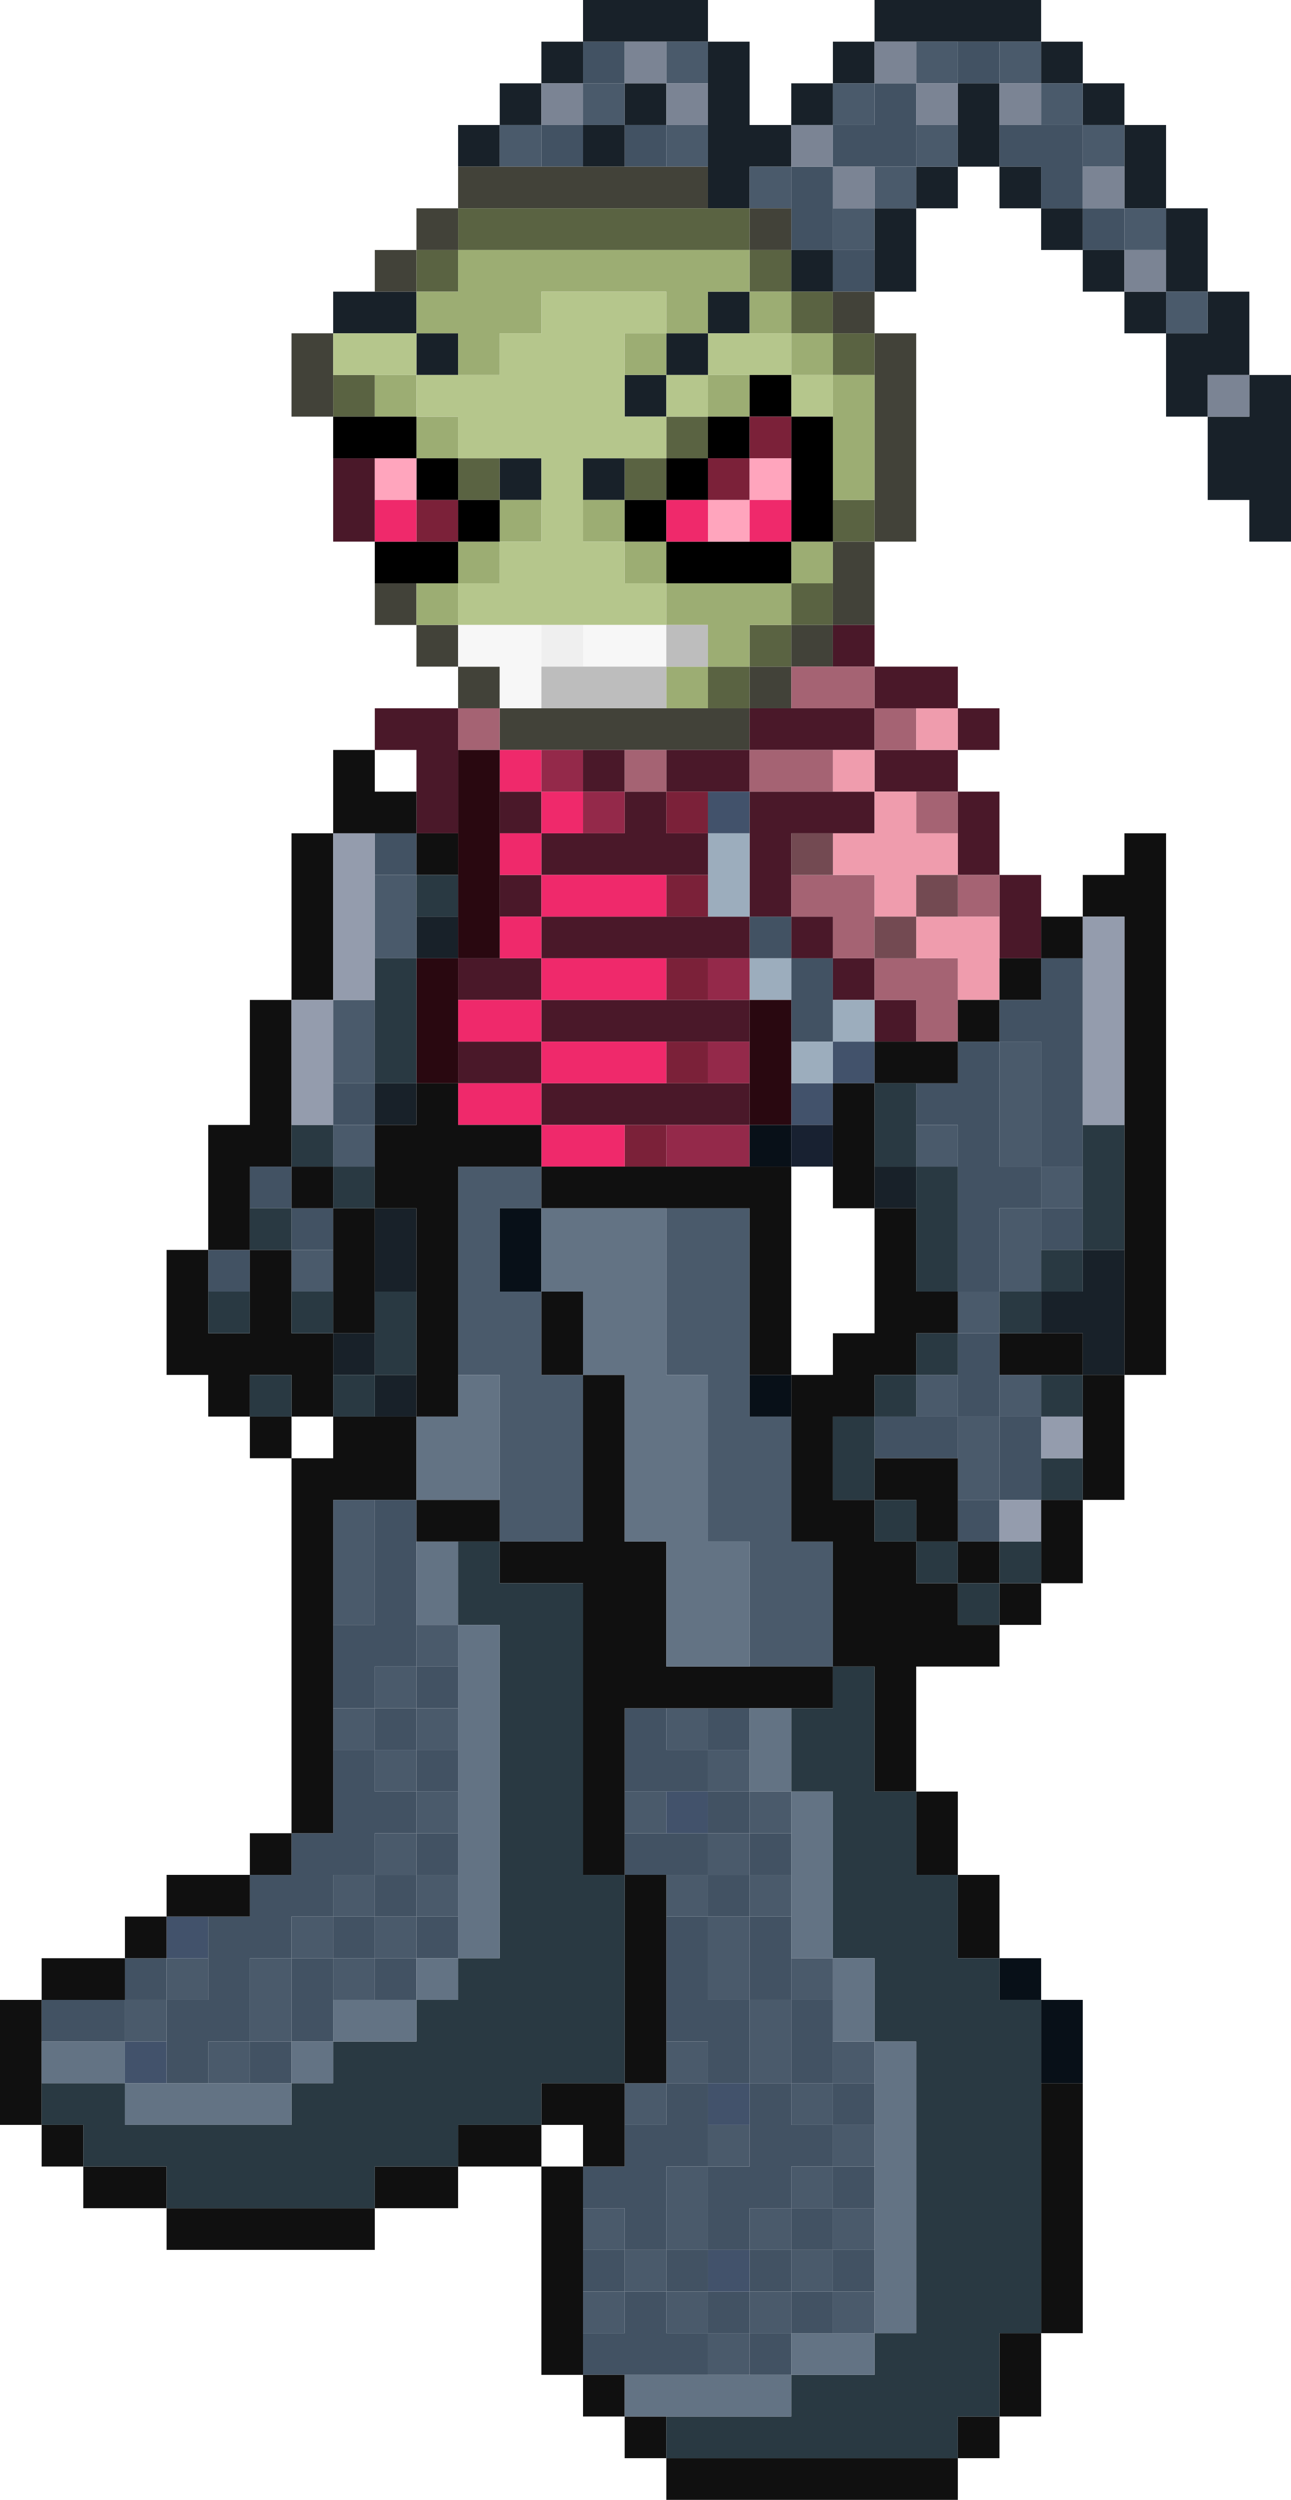 <?xml version="1.0" encoding="UTF-8" standalone="no"?>
<svg xmlns:xlink="http://www.w3.org/1999/xlink" height="60.0px" width="31.0px" xmlns="http://www.w3.org/2000/svg">
  <g transform="matrix(1.0, 0.0, 0.0, 1.0, 10.0, 79.0)">
    <path d="M4.0 -78.0 L5.0 -78.0 5.0 -77.0 4.0 -77.0 4.0 -78.0 M3.0 -75.0 L3.0 -76.0 4.0 -76.0 4.0 -75.0 3.0 -75.0 M5.0 -75.0 L5.0 -76.0 6.0 -76.0 6.0 -75.0 5.0 -75.0 M9.0 -75.0 L10.0 -75.0 10.0 -76.0 11.0 -76.0 11.0 -77.0 12.0 -77.0 12.0 -76.0 12.0 -75.0 11.0 -75.0 10.0 -75.0 10.0 -74.0 10.0 -73.0 9.0 -73.0 9.0 -74.0 9.0 -75.0 M13.0 -78.0 L14.0 -78.0 14.0 -77.0 13.0 -77.0 13.0 -78.0 M17.0 -73.0 L16.0 -73.0 16.0 -74.0 15.0 -74.0 15.0 -75.0 14.0 -75.0 14.0 -76.0 15.0 -76.0 16.0 -76.0 16.0 -75.0 16.0 -74.0 17.0 -74.0 17.0 -73.0 M11.0 -73.0 L11.0 -72.0 10.0 -72.0 10.0 -73.0 11.0 -73.0 M8.0 -57.0 L9.0 -57.0 9.0 -56.0 10.0 -56.0 10.0 -55.0 10.0 -54.0 9.0 -54.0 9.0 -55.0 9.0 -56.0 8.0 -56.0 8.0 -57.0 M0.0 -58.0 L-1.0 -58.0 -1.0 -59.0 0.0 -59.0 0.0 -58.0 M-1.0 -53.0 L-1.0 -52.0 -2.0 -52.0 -2.0 -53.0 -1.0 -53.0 M12.0 -53.0 L13.0 -53.0 13.0 -54.0 14.0 -54.0 14.0 -55.0 15.0 -55.0 15.0 -56.0 16.0 -56.0 16.0 -52.0 16.0 -51.0 15.0 -51.0 15.0 -54.0 14.0 -54.0 14.0 -51.0 15.0 -51.0 15.0 -50.0 16.0 -50.0 16.0 -49.0 15.0 -49.0 15.0 -50.0 14.0 -50.0 14.0 -48.0 13.0 -48.0 13.0 -51.0 13.0 -52.0 12.0 -52.0 12.0 -53.0 M13.0 -47.0 L14.0 -47.0 14.0 -46.0 14.0 -45.0 15.0 -45.0 15.0 -44.0 15.0 -43.0 14.0 -43.0 14.0 -42.0 13.0 -42.0 13.0 -43.0 14.0 -43.0 14.0 -45.0 13.0 -45.0 13.0 -44.0 11.0 -44.0 11.0 -45.0 12.0 -45.0 13.0 -45.0 13.0 -46.0 13.0 -47.0 M5.0 -34.0 L5.0 -35.0 6.0 -35.0 7.0 -35.0 7.0 -34.0 6.0 -34.0 5.0 -34.0 M5.0 -36.0 L5.0 -38.0 6.0 -38.0 6.0 -37.0 7.0 -37.0 7.0 -38.0 8.0 -38.0 8.0 -37.0 7.0 -37.0 7.0 -36.0 8.0 -36.0 8.0 -35.0 9.0 -35.0 9.0 -34.0 8.0 -34.0 8.0 -33.0 9.0 -33.0 9.0 -32.0 9.0 -31.0 10.0 -31.0 10.0 -30.0 10.0 -29.0 9.0 -29.0 9.0 -28.0 10.0 -28.0 10.0 -29.0 11.0 -29.0 11.0 -28.0 10.0 -28.0 10.0 -27.0 9.0 -27.0 9.0 -26.0 8.0 -26.0 8.0 -25.0 7.0 -25.0 7.0 -27.0 8.0 -27.0 8.0 -28.0 8.0 -29.0 7.0 -29.0 7.0 -30.0 6.0 -30.0 6.0 -33.0 7.0 -33.0 7.0 -31.0 8.0 -31.0 8.0 -29.0 9.0 -29.0 9.0 -31.0 8.0 -31.0 8.0 -33.0 7.0 -33.0 7.0 -34.0 8.0 -34.0 8.0 -35.0 7.0 -35.0 7.0 -36.0 6.0 -36.0 5.0 -36.0 M0.0 -43.0 L0.0 -42.0 0.0 -40.0 0.0 -39.0 -1.0 -39.0 -1.0 -38.0 -2.0 -38.0 -2.0 -40.0 -1.0 -40.0 -1.0 -43.0 0.0 -43.0 M1.0 -39.0 L1.0 -38.0 0.0 -38.0 0.0 -39.0 1.0 -39.0 M1.0 -37.0 L1.0 -36.0 0.0 -36.0 0.0 -37.0 1.0 -37.0 M1.0 -35.0 L1.0 -34.0 0.0 -34.0 0.0 -33.0 1.0 -33.0 1.0 -32.0 0.0 -32.0 0.0 -31.0 -1.0 -31.0 -1.0 -32.0 0.0 -32.0 0.0 -33.0 -1.0 -33.0 -1.0 -32.0 -2.0 -32.0 -2.0 -31.0 -2.0 -30.0 -3.0 -30.0 -3.0 -29.0 -4.0 -29.0 -4.0 -30.0 -3.0 -30.0 -3.0 -32.0 -4.0 -32.0 -4.0 -30.0 -5.0 -30.0 -5.0 -29.0 -6.0 -29.0 -6.0 -30.0 -6.0 -31.0 -5.0 -31.0 -5.0 -32.0 -5.0 -33.0 -4.0 -33.0 -4.0 -34.0 -3.0 -34.0 -3.0 -35.0 -2.0 -35.0 -2.0 -37.0 -1.0 -37.0 -1.0 -36.0 0.0 -36.0 0.0 -35.0 1.0 -35.0 M-7.0 -30.0 L-9.0 -30.0 -9.0 -31.0 -7.0 -31.0 -7.0 -32.0 -6.0 -32.0 -6.0 -31.0 -7.0 -31.0 -7.0 -30.0 M11.0 -27.0 L11.0 -26.0 10.0 -26.0 10.0 -25.0 9.0 -25.0 9.0 -24.0 10.0 -24.0 10.0 -25.0 11.0 -25.0 11.0 -24.0 10.0 -24.0 10.0 -23.0 9.0 -23.0 9.0 -22.0 8.0 -22.0 8.0 -23.0 9.0 -23.0 9.0 -24.0 8.0 -24.0 8.0 -25.0 9.0 -25.0 9.0 -26.0 10.0 -26.0 10.0 -27.0 11.0 -27.0 M7.0 -22.0 L5.0 -22.0 4.0 -22.0 4.0 -23.0 5.0 -23.0 5.0 -24.0 6.0 -24.0 6.0 -25.0 5.0 -25.0 5.0 -26.0 4.0 -26.0 4.0 -27.0 5.0 -27.0 5.0 -28.0 6.0 -28.0 6.0 -29.0 7.0 -29.0 7.0 -28.0 7.0 -27.0 6.0 -27.0 6.0 -25.0 7.0 -25.0 7.0 -24.0 6.0 -24.0 6.0 -23.0 7.0 -23.0 7.0 -24.0 8.0 -24.0 8.0 -23.0 7.0 -23.0 7.0 -22.0 M0.0 -35.0 L-1.0 -35.0 -1.0 -34.0 0.0 -34.0 0.0 -35.0 M4.0 -25.0 L5.0 -25.0 5.0 -24.0 4.0 -24.0 4.0 -25.0 M0.0 -38.0 L0.0 -37.0 -1.0 -37.0 -1.0 -38.0 0.0 -38.0 M-4.0 -50.0 L-4.0 -51.0 -3.0 -51.0 -3.0 -50.0 -4.0 -50.0 M-3.0 -50.0 L-2.0 -50.0 -2.0 -49.0 -3.0 -49.0 -3.0 -50.0 M-4.0 -48.0 L-5.0 -48.0 -5.0 -49.0 -4.0 -49.0 -4.0 -48.0 M-3.0 -32.0 L-2.0 -32.0 -2.0 -33.0 -3.0 -33.0 -3.0 -32.0 M-1.0 -34.0 L-2.0 -34.0 -2.0 -33.0 -1.0 -33.0 -1.0 -34.0" fill="#425263" fill-rule="evenodd" stroke="none"/>
    <path d="M4.0 -78.0 L4.0 -79.0 7.0 -79.0 7.0 -78.0 6.0 -78.0 5.0 -78.0 4.0 -78.0 4.0 -77.0 3.0 -77.0 3.0 -76.0 2.0 -76.0 2.0 -75.0 1.0 -75.0 1.0 -76.0 2.0 -76.0 2.0 -77.0 3.0 -77.0 3.0 -78.0 4.0 -78.0 M7.0 -78.0 L8.0 -78.0 8.0 -76.0 9.0 -76.0 9.0 -77.0 10.0 -77.0 10.0 -78.0 11.0 -78.0 11.0 -79.0 15.0 -79.0 15.0 -78.0 16.0 -78.0 16.0 -77.0 17.0 -77.0 17.0 -76.0 18.0 -76.0 18.0 -74.0 19.0 -74.0 19.0 -72.0 20.0 -72.0 20.0 -70.0 21.0 -70.0 21.0 -66.0 20.0 -66.0 20.0 -67.0 19.0 -67.0 19.0 -69.0 18.0 -69.0 18.0 -71.0 17.0 -71.0 17.0 -72.0 16.0 -72.0 16.0 -73.0 15.0 -73.0 15.0 -74.0 14.0 -74.0 14.0 -75.0 13.0 -75.0 13.0 -74.0 12.0 -74.0 12.0 -72.0 11.0 -72.0 11.0 -73.0 11.0 -74.0 12.0 -74.0 12.0 -75.0 13.0 -75.0 13.0 -76.0 13.0 -77.0 14.0 -77.0 14.0 -76.0 14.0 -75.0 15.0 -75.0 15.0 -74.0 16.0 -74.0 16.0 -73.0 17.0 -73.0 17.0 -72.0 18.0 -72.0 18.0 -73.0 18.0 -74.0 17.0 -74.0 17.0 -75.0 17.0 -76.0 16.0 -76.0 16.0 -77.0 15.0 -77.0 15.0 -78.0 14.0 -78.0 13.0 -78.0 12.0 -78.0 11.0 -78.0 11.0 -77.0 10.0 -77.0 10.0 -76.0 9.0 -76.0 9.0 -75.0 8.0 -75.0 8.0 -74.0 7.0 -74.0 7.0 -75.0 7.0 -76.0 7.0 -77.0 7.0 -78.0 M-2.0 -71.0 L-2.0 -72.0 -1.0 -72.0 0.0 -72.0 0.0 -71.0 1.0 -71.0 1.0 -70.0 0.0 -70.0 0.0 -71.0 -2.0 -71.0 M4.0 -76.0 L5.0 -76.0 5.0 -77.0 6.0 -77.0 6.0 -76.0 5.0 -76.0 5.0 -75.0 4.0 -75.0 4.0 -76.0 M18.0 -72.0 L18.0 -71.0 19.0 -71.0 19.0 -72.0 18.0 -72.0 M9.0 -73.0 L10.0 -73.0 10.0 -72.0 9.0 -72.0 9.0 -73.0 M20.0 -70.0 L19.0 -70.0 19.0 -69.0 20.0 -69.0 20.0 -70.0 M6.0 -70.0 L6.0 -71.0 7.0 -71.0 7.0 -70.0 6.0 -70.0 6.0 -69.0 5.0 -69.0 5.0 -70.0 6.0 -70.0 M7.0 -71.0 L7.0 -72.0 8.0 -72.0 8.0 -71.0 7.0 -71.0 M2.0 -68.0 L3.0 -68.0 3.0 -67.0 2.0 -67.0 2.0 -68.0 M4.0 -67.0 L4.0 -68.0 5.0 -68.0 5.0 -67.0 4.0 -67.0 M0.0 -56.0 L0.0 -57.0 1.0 -57.0 1.0 -56.0 0.0 -56.0 M0.0 -53.0 L0.0 -52.0 -1.0 -52.0 -1.0 -53.0 0.0 -53.0 M-1.0 -50.0 L0.0 -50.0 0.0 -48.0 -1.0 -48.0 -1.0 -50.0 M0.0 -46.0 L0.0 -45.0 -1.0 -45.0 -1.0 -46.0 0.0 -46.0 M11.0 -50.0 L11.0 -51.0 12.0 -51.0 12.0 -50.0 11.0 -50.0 M17.0 -49.0 L17.0 -46.0 16.0 -46.0 16.0 -47.0 15.0 -47.0 15.0 -48.0 16.0 -48.0 16.0 -49.0 17.0 -49.0 M-2.0 -47.0 L-1.0 -47.0 -1.0 -46.0 -2.0 -46.0 -2.0 -47.0" fill="#182129" fill-rule="evenodd" stroke="none"/>
    <path d="M6.0 -78.0 L7.0 -78.0 7.0 -77.0 6.0 -77.0 6.0 -78.0 M4.0 -77.0 L5.0 -77.0 5.0 -76.0 4.0 -76.0 4.0 -77.0 M2.0 -75.0 L2.0 -76.0 3.0 -76.0 3.0 -75.0 2.0 -75.0 M6.0 -75.0 L6.0 -76.0 7.0 -76.0 7.0 -75.0 6.0 -75.0 M10.0 -76.0 L10.0 -77.0 11.0 -77.0 11.0 -76.0 10.0 -76.0 M12.0 -78.0 L13.0 -78.0 13.0 -77.0 12.0 -77.0 12.0 -78.0 M14.0 -78.0 L15.0 -78.0 15.0 -77.0 16.0 -77.0 16.0 -76.0 17.0 -76.0 17.0 -75.0 16.0 -75.0 16.0 -76.0 15.0 -76.0 15.0 -77.0 14.0 -77.0 14.0 -78.0 M17.0 -74.0 L18.0 -74.0 18.0 -73.0 17.0 -73.0 17.0 -74.0 M18.0 -72.0 L19.0 -72.0 19.0 -71.0 18.0 -71.0 18.0 -72.0 M13.0 -76.0 L13.0 -75.0 12.0 -75.0 12.0 -74.0 11.0 -74.0 11.0 -73.0 10.0 -73.0 10.0 -74.0 11.0 -74.0 11.0 -75.0 12.0 -75.0 12.0 -76.0 13.0 -76.0 M8.0 -74.0 L8.0 -75.0 9.0 -75.0 9.0 -74.0 8.0 -74.0 M0.0 -57.0 L0.0 -56.0 -1.0 -56.0 -1.0 -58.0 0.0 -58.0 0.0 -57.0 M3.0 -51.0 L3.0 -50.0 2.0 -50.0 2.0 -48.0 3.0 -48.0 3.0 -46.0 4.0 -46.0 4.0 -42.0 2.0 -42.0 2.0 -43.0 2.0 -46.0 1.0 -46.0 1.0 -51.0 3.0 -51.0 M6.0 -50.0 L8.0 -50.0 8.0 -46.0 8.0 -45.0 9.0 -45.0 9.0 -42.0 10.0 -42.0 10.0 -39.0 8.0 -39.0 8.0 -42.0 7.0 -42.0 7.0 -46.0 6.0 -46.0 6.0 -50.0 M-1.0 -52.0 L-1.0 -51.0 -2.0 -51.0 -2.0 -52.0 -1.0 -52.0 M13.0 -47.0 L13.0 -48.0 14.0 -48.0 14.0 -47.0 13.0 -47.0 M14.0 -54.0 L15.0 -54.0 15.0 -51.0 16.0 -51.0 16.0 -50.0 15.0 -50.0 15.0 -51.0 14.0 -51.0 14.0 -54.0 M12.0 -51.0 L12.0 -52.0 13.0 -52.0 13.0 -51.0 12.0 -51.0 M14.0 -48.0 L14.0 -50.0 15.0 -50.0 15.0 -49.0 15.0 -48.0 14.0 -48.0 M15.0 -46.0 L15.0 -45.0 14.0 -45.0 14.0 -46.0 15.0 -46.0 M12.0 -45.0 L12.0 -46.0 13.0 -46.0 13.0 -45.0 12.0 -45.0 M13.0 -44.0 L13.0 -45.0 14.0 -45.0 14.0 -43.0 13.0 -43.0 13.0 -44.0 M5.0 -35.0 L5.0 -36.0 6.0 -36.0 6.0 -35.0 5.0 -35.0 M6.0 -38.0 L7.0 -38.0 7.0 -37.0 6.0 -37.0 6.0 -38.0 M6.0 -34.0 L7.0 -34.0 7.0 -35.0 8.0 -35.0 8.0 -34.0 7.0 -34.0 7.0 -33.0 8.0 -33.0 8.0 -31.0 9.0 -31.0 9.0 -29.0 8.0 -29.0 8.0 -31.0 7.0 -31.0 7.0 -33.0 6.0 -33.0 6.0 -34.0 M0.0 -40.0 L1.0 -40.0 1.0 -39.0 0.0 -39.0 0.0 -38.0 1.0 -38.0 1.0 -37.0 0.0 -37.0 0.0 -36.0 1.0 -36.0 1.0 -35.0 0.0 -35.0 0.0 -36.0 -1.0 -36.0 -1.0 -37.0 -2.0 -37.0 -2.0 -38.0 -1.0 -38.0 -1.0 -39.0 0.0 -39.0 0.0 -40.0 M1.0 -34.0 L1.0 -33.0 0.0 -33.0 0.0 -34.0 1.0 -34.0 M-1.0 -31.0 L-2.0 -31.0 -2.0 -32.0 -1.0 -32.0 -1.0 -31.0 M-4.0 -29.0 L-5.0 -29.0 -5.0 -30.0 -4.0 -30.0 -4.0 -32.0 -3.0 -32.0 -3.0 -33.0 -2.0 -33.0 -2.0 -32.0 -3.0 -32.0 -3.0 -30.0 -4.0 -30.0 -4.0 -29.0 M9.0 -35.0 L8.0 -35.0 8.0 -36.0 9.0 -36.0 9.0 -35.0 M8.0 -37.0 L8.0 -36.0 7.0 -36.0 7.0 -37.0 8.0 -37.0 M6.0 -30.0 L7.0 -30.0 7.0 -29.0 6.0 -29.0 6.0 -28.0 5.0 -28.0 5.0 -29.0 6.0 -29.0 6.0 -30.0 M9.0 -34.0 L9.0 -33.0 8.0 -33.0 8.0 -34.0 9.0 -34.0 M9.0 -32.0 L10.0 -32.0 10.0 -31.0 9.0 -31.0 9.0 -32.0 M10.0 -30.0 L11.0 -30.0 11.0 -29.0 10.0 -29.0 10.0 -28.0 9.0 -28.0 9.0 -29.0 10.0 -29.0 10.0 -30.0 M11.0 -28.0 L11.0 -27.0 10.0 -27.0 10.0 -26.0 9.0 -26.0 9.0 -25.0 10.0 -25.0 10.0 -26.0 11.0 -26.0 11.0 -25.0 10.0 -25.0 10.0 -24.0 9.0 -24.0 9.0 -25.0 8.0 -25.0 8.0 -26.0 9.0 -26.0 9.0 -27.0 10.0 -27.0 10.0 -28.0 11.0 -28.0 M11.0 -24.0 L11.0 -23.0 10.0 -23.0 10.0 -24.0 11.0 -24.0 M8.0 -22.0 L7.0 -22.0 7.0 -23.0 8.0 -23.0 8.0 -24.0 9.0 -24.0 9.0 -23.0 8.0 -23.0 8.0 -22.0 M0.0 -33.0 L0.0 -32.0 -1.0 -32.0 -1.0 -33.0 0.0 -33.0 M0.0 -35.0 L0.0 -34.0 -1.0 -34.0 -1.0 -35.0 0.0 -35.0 M7.0 -28.0 L8.0 -28.0 8.0 -27.0 7.0 -27.0 7.0 -25.0 6.0 -25.0 6.0 -27.0 7.0 -27.0 7.0 -28.0 M4.0 -25.0 L4.0 -26.0 5.0 -26.0 5.0 -25.0 6.0 -25.0 6.0 -24.0 5.0 -24.0 5.0 -23.0 4.0 -23.0 4.0 -24.0 5.0 -24.0 5.0 -25.0 4.0 -25.0 M0.0 -38.0 L-1.0 -38.0 -1.0 -37.0 0.0 -37.0 0.0 -38.0 M7.0 -23.0 L6.0 -23.0 6.0 -24.0 7.0 -24.0 7.0 -23.0 M-1.0 -53.0 L-2.0 -53.0 -2.0 -55.0 -1.0 -55.0 -1.0 -53.0 M-2.0 -49.0 L-2.0 -48.0 -3.0 -48.0 -3.0 -49.0 -2.0 -49.0 M-1.0 -43.0 L-1.0 -40.0 -2.0 -40.0 -2.0 -43.0 -1.0 -43.0 M-6.0 -32.0 L-5.0 -32.0 -5.0 -31.0 -6.0 -31.0 -6.0 -30.0 -7.0 -30.0 -7.0 -31.0 -6.0 -31.0 -6.0 -32.0 M-1.0 -34.0 L-1.0 -33.0 -2.0 -33.0 -2.0 -34.0 -1.0 -34.0" fill="#4a5a6b" fill-rule="evenodd" stroke="none"/>
    <path d="M11.0 -72.0 L11.0 -71.0 12.0 -71.0 12.0 -66.0 11.0 -66.0 11.0 -64.0 10.0 -64.0 10.0 -65.0 10.0 -66.0 11.0 -66.0 11.0 -67.0 11.0 -70.0 11.0 -71.0 10.0 -71.0 10.0 -72.0 11.0 -72.0 M1.0 -62.0 L1.0 -63.0 0.0 -63.0 0.0 -64.0 -1.0 -64.0 -1.0 -65.0 0.0 -65.0 0.0 -64.0 1.0 -64.0 1.0 -63.0 2.0 -63.0 2.0 -62.0 3.0 -62.0 6.0 -62.0 7.0 -62.0 8.0 -62.0 8.0 -61.0 6.0 -61.0 5.0 -61.0 4.0 -61.0 3.0 -61.0 2.0 -61.0 2.0 -62.0 1.0 -62.0 M-2.0 -69.0 L-3.0 -69.0 -3.0 -71.0 -2.0 -71.0 -2.0 -70.0 -2.0 -69.0 M-1.0 -72.0 L-1.0 -73.0 0.0 -73.0 0.0 -74.0 1.0 -74.0 1.0 -75.0 2.0 -75.0 3.0 -75.0 4.0 -75.0 5.0 -75.0 6.0 -75.0 7.0 -75.0 7.0 -74.0 1.0 -74.0 1.0 -73.0 0.0 -73.0 0.0 -72.0 -1.0 -72.0 M9.0 -74.0 L9.0 -73.0 8.0 -73.0 8.0 -74.0 9.0 -74.0 M9.0 -64.0 L10.0 -64.0 10.0 -63.0 9.0 -63.0 9.0 -62.0 8.0 -62.0 8.0 -63.0 9.0 -63.0 9.0 -64.0" fill="#424239" fill-rule="evenodd" stroke="none"/>
    <path d="M5.0 -78.0 L6.0 -78.0 6.0 -77.0 5.0 -77.0 5.0 -78.0 M3.0 -76.0 L3.0 -77.0 4.0 -77.0 4.0 -76.0 3.0 -76.0 M6.0 -76.0 L6.0 -77.0 7.0 -77.0 7.0 -76.0 6.0 -76.0 M9.0 -75.0 L9.0 -76.0 10.0 -76.0 10.0 -75.0 9.0 -75.0 M11.0 -77.0 L11.0 -78.0 12.0 -78.0 12.0 -77.0 13.0 -77.0 13.0 -76.0 12.0 -76.0 12.0 -77.0 11.0 -77.0 M17.0 -75.0 L17.0 -74.0 16.0 -74.0 16.0 -75.0 17.0 -75.0 M18.0 -73.0 L18.0 -72.0 17.0 -72.0 17.0 -73.0 18.0 -73.0 M14.0 -76.0 L14.0 -77.0 15.0 -77.0 15.0 -76.0 14.0 -76.0 M10.0 -74.0 L10.0 -75.0 11.0 -75.0 11.0 -74.0 10.0 -74.0 M20.0 -70.0 L20.0 -69.0 19.0 -69.0 19.0 -70.0 20.0 -70.0" fill="#7b8494" fill-rule="evenodd" stroke="none"/>
    <path d="M10.0 -72.0 L10.0 -71.0 11.0 -71.0 11.0 -70.0 10.0 -70.0 10.0 -71.0 9.0 -71.0 9.0 -72.0 8.0 -72.0 8.0 -73.0 1.0 -73.0 1.0 -74.0 7.0 -74.0 8.0 -74.0 8.0 -73.0 9.0 -73.0 9.0 -72.0 10.0 -72.0 M11.0 -67.0 L11.0 -66.0 10.0 -66.0 10.0 -67.0 11.0 -67.0 M10.0 -65.0 L10.0 -64.0 9.0 -64.0 9.0 -65.0 10.0 -65.0 M1.0 -68.0 L2.0 -68.0 2.0 -67.0 1.0 -67.0 1.0 -68.0 M5.0 -68.0 L6.0 -68.0 6.0 -69.0 7.0 -69.0 7.0 -68.0 6.0 -68.0 6.0 -67.0 5.0 -67.0 5.0 -68.0 M0.0 -72.0 L0.0 -73.0 1.0 -73.0 1.0 -72.0 0.0 -72.0 M-1.0 -70.0 L-1.0 -69.0 -2.0 -69.0 -2.0 -70.0 -1.0 -70.0 M8.0 -62.0 L7.0 -62.0 7.0 -63.0 8.0 -63.0 8.0 -64.0 9.0 -64.0 9.0 -63.0 8.0 -63.0 8.0 -62.0" fill="#5a6342" fill-rule="evenodd" stroke="none"/>
    <path d="M11.0 -64.0 L11.0 -63.0 13.0 -63.0 13.0 -62.0 14.0 -62.0 14.0 -61.0 13.0 -61.0 13.0 -60.0 14.0 -60.0 14.0 -58.0 15.0 -58.0 15.0 -57.0 15.0 -56.0 14.0 -56.0 14.0 -57.0 14.0 -58.0 13.0 -58.0 13.0 -59.0 13.0 -60.0 12.0 -60.0 11.0 -60.0 11.0 -61.0 12.0 -61.0 13.0 -61.0 13.0 -62.0 12.0 -62.0 11.0 -62.0 11.0 -63.0 10.0 -63.0 10.0 -64.0 11.0 -64.0 M-1.0 -61.0 L-1.0 -62.0 1.0 -62.0 1.0 -61.0 1.0 -59.0 0.0 -59.0 0.0 -60.0 0.0 -61.0 -1.0 -61.0 M-1.0 -66.0 L-2.0 -66.0 -2.0 -68.0 -1.0 -68.0 -1.0 -67.0 -1.0 -66.0 M4.0 -61.0 L5.0 -61.0 5.0 -60.0 4.0 -60.0 4.0 -61.0 M6.0 -61.0 L8.0 -61.0 8.0 -62.0 9.0 -62.0 11.0 -62.0 11.0 -61.0 10.0 -61.0 8.0 -61.0 8.0 -60.0 10.0 -60.0 11.0 -60.0 11.0 -59.0 10.0 -59.0 9.0 -59.0 9.0 -58.0 9.0 -57.0 8.0 -57.0 8.0 -59.0 8.0 -60.0 7.0 -60.0 6.0 -60.0 6.0 -59.0 7.0 -59.0 7.0 -58.0 6.0 -58.0 3.0 -58.0 3.0 -59.0 2.0 -59.0 2.0 -60.0 3.0 -60.0 3.0 -59.0 4.0 -59.0 5.0 -59.0 5.0 -60.0 6.0 -60.0 6.0 -61.0 M7.0 -56.0 L6.0 -56.0 3.0 -56.0 3.0 -57.0 6.0 -57.0 7.0 -57.0 8.0 -57.0 8.0 -56.0 7.0 -56.0 M6.0 -55.0 L7.0 -55.0 8.0 -55.0 8.0 -54.0 7.0 -54.0 6.0 -54.0 3.0 -54.0 3.0 -53.0 6.0 -53.0 7.0 -53.0 8.0 -53.0 8.0 -52.0 6.0 -52.0 5.0 -52.0 3.0 -52.0 3.0 -53.0 1.0 -53.0 1.0 -54.0 3.0 -54.0 3.0 -55.0 1.0 -55.0 1.0 -56.0 2.0 -56.0 3.0 -56.0 3.0 -55.0 6.0 -55.0 M9.0 -56.0 L9.0 -57.0 10.0 -57.0 10.0 -56.0 11.0 -56.0 11.0 -55.0 10.0 -55.0 10.0 -56.0 9.0 -56.0 M2.0 -57.0 L2.0 -58.0 3.0 -58.0 3.0 -57.0 2.0 -57.0 M11.0 -54.0 L11.0 -55.0 12.0 -55.0 12.0 -54.0 11.0 -54.0" fill="#4a1829" fill-rule="evenodd" stroke="none"/>
    <path d="M11.0 -63.0 L11.0 -62.0 12.0 -62.0 12.0 -61.0 11.0 -61.0 11.0 -62.0 9.0 -62.0 9.0 -63.0 10.0 -63.0 11.0 -63.0 M12.0 -60.0 L13.0 -60.0 13.0 -59.0 12.0 -59.0 12.0 -60.0 M13.0 -58.0 L14.0 -58.0 14.0 -57.0 13.0 -57.0 13.0 -58.0 M1.0 -62.0 L2.0 -62.0 2.0 -61.0 1.0 -61.0 1.0 -62.0 M5.0 -61.0 L6.0 -61.0 6.0 -60.0 5.0 -60.0 5.0 -61.0 M10.0 -60.0 L8.0 -60.0 8.0 -61.0 10.0 -61.0 10.0 -60.0 M9.0 -57.0 L9.0 -58.0 10.0 -58.0 11.0 -58.0 11.0 -57.0 11.0 -56.0 10.0 -56.0 10.0 -57.0 9.0 -57.0 M11.0 -55.0 L11.0 -56.0 12.0 -56.0 13.0 -56.0 13.0 -55.0 13.0 -54.0 12.0 -54.0 12.0 -55.0 11.0 -55.0" fill="#a56373" fill-rule="evenodd" stroke="none"/>
    <path d="M12.0 -62.0 L13.0 -62.0 13.0 -61.0 12.0 -61.0 12.0 -62.0 M11.0 -61.0 L11.0 -60.0 12.0 -60.0 12.0 -59.0 13.0 -59.0 13.0 -58.0 12.0 -58.0 12.0 -57.0 11.0 -57.0 11.0 -58.0 10.0 -58.0 10.0 -59.0 11.0 -59.0 11.0 -60.0 10.0 -60.0 10.0 -61.0 11.0 -61.0 M14.0 -57.0 L14.0 -56.0 14.0 -55.0 13.0 -55.0 13.0 -56.0 12.0 -56.0 12.0 -57.0 13.0 -57.0 14.0 -57.0" fill="#ef9cad" fill-rule="evenodd" stroke="none"/>
    <path d="M11.0 -70.0 L11.0 -67.0 10.0 -67.0 10.0 -69.0 10.0 -70.0 9.0 -70.0 9.0 -71.0 8.0 -71.0 8.0 -72.0 7.0 -72.0 7.0 -71.0 6.0 -71.0 6.0 -70.0 5.0 -70.0 5.0 -71.0 6.0 -71.0 6.0 -72.0 3.0 -72.0 3.0 -71.0 2.0 -71.0 2.0 -70.0 1.0 -70.0 1.0 -71.0 0.0 -71.0 0.0 -72.0 1.0 -72.0 1.0 -73.0 8.0 -73.0 8.0 -72.0 9.0 -72.0 9.0 -71.0 10.0 -71.0 10.0 -70.0 11.0 -70.0 M10.0 -66.0 L10.0 -65.0 9.0 -65.0 9.0 -66.0 10.0 -66.0 M0.0 -70.0 L0.0 -69.0 1.0 -69.0 1.0 -68.0 0.0 -68.0 0.0 -69.0 -1.0 -69.0 -1.0 -70.0 0.0 -70.0 M3.0 -67.0 L3.0 -66.0 2.0 -66.0 2.0 -65.0 1.0 -65.0 1.0 -64.0 0.0 -64.0 0.0 -65.0 1.0 -65.0 1.0 -66.0 2.0 -66.0 2.0 -67.0 3.0 -67.0 M6.0 -64.0 L6.0 -65.0 5.0 -65.0 5.0 -66.0 4.0 -66.0 4.0 -67.0 5.0 -67.0 5.0 -66.0 6.0 -66.0 6.0 -65.0 9.0 -65.0 9.0 -64.0 8.0 -64.0 8.0 -63.0 7.0 -63.0 7.0 -64.0 6.0 -64.0 M7.0 -69.0 L7.0 -70.0 8.0 -70.0 8.0 -69.0 7.0 -69.0 M7.0 -62.0 L6.0 -62.0 6.0 -63.0 7.0 -63.0 7.0 -62.0" fill="#9cad73" fill-rule="evenodd" stroke="none"/>
    <path d="M6.0 -70.0 L7.0 -70.0 7.0 -71.0 8.0 -71.0 9.0 -71.0 9.0 -70.0 10.0 -70.0 10.0 -69.0 9.0 -69.0 9.0 -70.0 8.0 -70.0 7.0 -70.0 7.0 -69.0 6.0 -69.0 6.0 -68.0 5.0 -68.0 4.0 -68.0 4.0 -67.0 4.0 -66.0 5.0 -66.0 5.0 -65.0 6.0 -65.0 6.0 -64.0 4.0 -64.0 3.0 -64.0 1.0 -64.0 1.0 -65.0 2.0 -65.0 2.0 -66.0 3.0 -66.0 3.0 -67.0 3.0 -68.0 2.0 -68.0 1.0 -68.0 1.0 -69.0 0.0 -69.0 0.0 -70.0 1.0 -70.0 2.0 -70.0 2.0 -71.0 3.0 -71.0 3.0 -72.0 6.0 -72.0 6.0 -71.0 5.0 -71.0 5.0 -70.0 5.0 -69.0 6.0 -69.0 6.0 -70.0 M0.0 -71.0 L0.0 -70.0 -1.0 -70.0 -2.0 -70.0 -2.0 -71.0 0.0 -71.0" fill="#b5c68c" fill-rule="evenodd" stroke="none"/>
    <path d="M-1.0 -65.0 L-1.0 -66.0 0.0 -66.0 1.0 -66.0 1.0 -65.0 0.0 -65.0 -1.0 -65.0 M-2.0 -68.0 L-2.0 -69.0 -1.0 -69.0 0.0 -69.0 0.0 -68.0 1.0 -68.0 1.0 -67.0 2.0 -67.0 2.0 -66.0 1.0 -66.0 1.0 -67.0 0.0 -67.0 0.0 -68.0 -1.0 -68.0 -2.0 -68.0 M10.0 -69.0 L10.0 -67.0 10.0 -66.0 9.0 -66.0 9.0 -67.0 9.0 -68.0 9.0 -69.0 8.0 -69.0 8.0 -68.0 7.0 -68.0 7.0 -67.0 6.0 -67.0 6.0 -66.0 5.0 -66.0 5.0 -67.0 6.0 -67.0 6.0 -68.0 7.0 -68.0 7.0 -69.0 8.0 -69.0 8.0 -70.0 9.0 -70.0 9.0 -69.0 10.0 -69.0 M9.0 -65.0 L6.0 -65.0 6.0 -66.0 7.0 -66.0 8.0 -66.0 9.0 -66.0 9.0 -65.0" fill="#000000" fill-rule="evenodd" stroke="none"/>
    <path d="M8.0 -68.0 L8.0 -69.0 9.0 -69.0 9.0 -68.0 8.0 -68.0 8.0 -67.0 7.0 -67.0 7.0 -68.0 8.0 -68.0 M0.0 -67.0 L1.0 -67.0 1.0 -66.0 0.0 -66.0 0.0 -67.0 M6.0 -60.0 L7.0 -60.0 7.0 -59.0 6.0 -59.0 6.0 -60.0 M6.0 -56.0 L7.0 -56.0 7.0 -55.0 6.0 -55.0 6.0 -56.0 M7.0 -57.0 L6.0 -57.0 6.0 -58.0 7.0 -58.0 7.0 -57.0 M6.0 -53.0 L6.0 -54.0 7.0 -54.0 7.0 -53.0 6.0 -53.0 M6.0 -51.0 L5.0 -51.0 5.0 -52.0 6.0 -52.0 6.0 -51.0" fill="#7b2139" fill-rule="evenodd" stroke="none"/>
    <path d="M8.0 -68.0 L9.0 -68.0 9.0 -67.0 8.0 -67.0 8.0 -66.0 7.0 -66.0 7.0 -67.0 8.0 -67.0 8.0 -68.0 M0.0 -68.0 L0.0 -67.0 -1.0 -67.0 -1.0 -68.0 0.0 -68.0" fill="#ffa5bd" fill-rule="evenodd" stroke="none"/>
    <path d="M9.0 -67.0 L9.0 -66.0 8.0 -66.0 8.0 -67.0 9.0 -67.0 M0.0 -67.0 L0.0 -66.0 -1.0 -66.0 -1.0 -67.0 0.0 -67.0 M2.0 -61.0 L3.0 -61.0 3.0 -60.0 4.0 -60.0 4.0 -59.0 3.0 -59.0 3.0 -60.0 2.0 -60.0 2.0 -61.0 M7.0 -67.0 L7.0 -66.0 6.0 -66.0 6.0 -67.0 7.0 -67.0 M6.0 -56.0 L6.0 -55.0 3.0 -55.0 3.0 -56.0 2.0 -56.0 2.0 -57.0 3.0 -57.0 3.0 -58.0 2.0 -58.0 2.0 -59.0 3.0 -59.0 3.0 -58.0 6.0 -58.0 6.0 -57.0 3.0 -57.0 3.0 -56.0 6.0 -56.0 M1.0 -54.0 L1.0 -55.0 3.0 -55.0 3.0 -54.0 1.0 -54.0 M6.0 -53.0 L3.0 -53.0 3.0 -54.0 6.0 -54.0 6.0 -53.0 M5.0 -51.0 L3.0 -51.0 3.0 -52.0 1.0 -52.0 1.0 -53.0 3.0 -53.0 3.0 -52.0 5.0 -52.0 5.0 -51.0" fill="#ef296b" fill-rule="evenodd" stroke="none"/>
    <path d="M1.0 -64.0 L3.0 -64.0 3.0 -63.0 3.0 -62.0 2.0 -62.0 2.0 -63.0 1.0 -63.0 1.0 -64.0 M4.0 -64.0 L6.0 -64.0 6.0 -63.0 4.0 -63.0 4.0 -64.0" fill="#f7f7f7" fill-rule="evenodd" stroke="none"/>
    <path d="M3.0 -64.0 L4.0 -64.0 4.0 -63.0 3.0 -63.0 3.0 -64.0" fill="#efefef" fill-rule="evenodd" stroke="none"/>
    <path d="M3.0 -62.0 L3.0 -63.0 4.0 -63.0 6.0 -63.0 6.0 -64.0 7.0 -64.0 7.0 -63.0 6.0 -63.0 6.0 -62.0 3.0 -62.0" fill="#bdbdbd" fill-rule="evenodd" stroke="none"/>
    <path d="M9.0 -58.0 L9.0 -59.0 10.0 -59.0 10.0 -58.0 9.0 -58.0 M11.0 -56.0 L11.0 -57.0 12.0 -57.0 12.0 -56.0 11.0 -56.0 M12.0 -57.0 L12.0 -58.0 13.0 -58.0 13.0 -57.0 12.0 -57.0" fill="#734a52" fill-rule="evenodd" stroke="none"/>
    <path d="M8.0 -60.0 L8.0 -59.0 7.0 -59.0 7.0 -60.0 8.0 -60.0 M10.0 -53.0 L10.0 -54.0 11.0 -54.0 11.0 -53.0 10.0 -53.0 10.0 -52.0 9.0 -52.0 9.0 -53.0 10.0 -53.0 M7.0 -35.0 L6.0 -35.0 6.0 -36.0 7.0 -36.0 7.0 -35.0 M-6.0 -29.0 L-7.0 -29.0 -7.0 -30.0 -6.0 -30.0 -6.0 -29.0 M7.0 -29.0 L8.0 -29.0 8.0 -28.0 7.0 -28.0 7.0 -29.0 M7.0 -25.0 L8.0 -25.0 8.0 -24.0 7.0 -24.0 7.0 -25.0 M-5.0 -33.0 L-5.0 -32.0 -6.0 -32.0 -6.0 -33.0 -5.0 -33.0" fill="#42526b" fill-rule="evenodd" stroke="none"/>
    <path d="M8.0 -59.0 L8.0 -57.0 7.0 -57.0 7.0 -58.0 7.0 -59.0 8.0 -59.0 M10.0 -55.0 L11.0 -55.0 11.0 -54.0 10.0 -54.0 10.0 -53.0 9.0 -53.0 9.0 -54.0 10.0 -54.0 10.0 -55.0 M8.0 -56.0 L9.0 -56.0 9.0 -55.0 8.0 -55.0 8.0 -56.0" fill="#9cadbd" fill-rule="evenodd" stroke="none"/>
    <path d="M3.0 -61.0 L4.0 -61.0 4.0 -60.0 5.0 -60.0 5.0 -59.0 4.0 -59.0 4.0 -60.0 3.0 -60.0 3.0 -61.0 M7.0 -55.0 L7.0 -56.0 8.0 -56.0 8.0 -55.0 7.0 -55.0 M7.0 -54.0 L8.0 -54.0 8.0 -53.0 7.0 -53.0 7.0 -54.0 M8.0 -51.0 L6.0 -51.0 6.0 -52.0 8.0 -52.0 8.0 -51.0" fill="#94294a" fill-rule="evenodd" stroke="none"/>
    <path d="M1.0 -61.0 L2.0 -61.0 2.0 -60.0 2.0 -59.0 2.0 -58.0 2.0 -57.0 2.0 -56.0 1.0 -56.0 1.0 -55.0 1.0 -54.0 1.0 -53.0 0.0 -53.0 0.0 -56.0 1.0 -56.0 1.0 -57.0 1.0 -58.0 1.0 -59.0 1.0 -61.0 M9.0 -55.0 L9.0 -54.0 9.0 -53.0 9.0 -52.0 8.0 -52.0 8.0 -53.0 8.0 -54.0 8.0 -55.0 9.0 -55.0" fill="#290810" fill-rule="evenodd" stroke="none"/>
    <path d="M15.0 -57.0 L16.0 -57.0 16.0 -58.0 17.0 -58.0 17.0 -59.0 18.0 -59.0 18.0 -46.0 17.0 -46.0 17.0 -43.0 16.0 -43.0 16.0 -41.0 15.0 -41.0 15.0 -40.0 14.0 -40.0 14.0 -39.0 12.0 -39.0 12.0 -36.0 13.0 -36.0 13.0 -34.0 14.0 -34.0 14.0 -32.0 13.0 -32.0 13.0 -34.0 12.0 -34.0 12.0 -36.0 11.0 -36.0 11.0 -39.0 10.0 -39.0 10.0 -42.0 9.0 -42.0 9.0 -45.0 9.0 -46.0 8.0 -46.0 8.0 -50.0 6.0 -50.0 3.0 -50.0 3.0 -51.0 5.0 -51.0 6.0 -51.0 8.0 -51.0 9.0 -51.0 9.0 -46.0 10.0 -46.0 10.0 -47.0 11.0 -47.0 11.0 -50.0 10.0 -50.0 10.0 -51.0 10.0 -52.0 10.0 -53.0 11.0 -53.0 11.0 -54.0 12.0 -54.0 13.0 -54.0 13.0 -55.0 14.0 -55.0 14.0 -54.0 13.0 -54.0 13.0 -53.0 12.0 -53.0 11.0 -53.0 11.0 -51.0 11.0 -50.0 12.0 -50.0 12.0 -48.0 13.0 -48.0 13.0 -47.0 12.0 -47.0 12.0 -46.0 11.0 -46.0 11.0 -45.0 10.0 -45.0 10.0 -43.0 11.0 -43.0 11.0 -42.0 12.0 -42.0 12.0 -41.0 13.0 -41.0 13.0 -40.0 14.0 -40.0 14.0 -41.0 15.0 -41.0 15.0 -42.0 15.0 -43.0 16.0 -43.0 16.0 -44.0 16.0 -45.0 16.0 -46.0 17.0 -46.0 17.0 -49.0 17.0 -52.0 17.0 -57.0 16.0 -57.0 16.0 -56.0 15.0 -56.0 15.0 -55.0 14.0 -55.0 14.0 -56.0 15.0 -56.0 15.0 -57.0 M16.0 -29.0 L16.0 -23.0 15.0 -23.0 15.0 -21.0 14.0 -21.0 14.0 -20.0 13.0 -20.0 13.0 -19.0 6.0 -19.0 6.0 -20.0 5.0 -20.0 5.0 -21.0 4.0 -21.0 4.0 -22.0 3.0 -22.0 3.0 -27.0 1.0 -27.0 1.0 -26.0 -1.0 -26.0 -1.0 -25.0 -6.0 -25.0 -6.0 -26.0 -8.0 -26.0 -8.0 -27.0 -9.0 -27.0 -9.0 -28.0 -10.0 -28.0 -10.0 -31.0 -9.0 -31.0 -9.0 -32.0 -7.0 -32.0 -7.0 -33.0 -6.0 -33.0 -6.0 -34.0 -4.0 -34.0 -4.0 -35.0 -3.0 -35.0 -3.0 -44.0 -4.0 -44.0 -4.0 -45.0 -5.0 -45.0 -5.0 -46.0 -6.0 -46.0 -6.0 -49.0 -5.0 -49.0 -5.0 -52.0 -4.0 -52.0 -4.0 -55.0 -3.0 -55.0 -3.0 -59.0 -2.0 -59.0 -2.0 -61.0 -1.0 -61.0 -1.0 -60.0 0.0 -60.0 0.0 -59.0 1.0 -59.0 1.0 -58.0 0.0 -58.0 0.0 -59.0 -1.0 -59.0 -2.0 -59.0 -2.0 -55.0 -3.0 -55.0 -3.0 -52.0 -3.0 -51.0 -2.0 -51.0 -2.0 -50.0 -1.0 -50.0 -1.0 -48.0 -1.0 -47.0 -2.0 -47.0 -2.0 -48.0 -2.0 -49.0 -2.0 -50.0 -3.0 -50.0 -3.0 -51.0 -4.0 -51.0 -4.0 -50.0 -4.0 -49.0 -3.0 -49.0 -3.0 -48.0 -3.0 -47.0 -2.0 -47.0 -2.0 -46.0 -2.0 -45.0 -3.0 -45.0 -3.0 -46.0 -4.0 -46.0 -4.0 -45.0 -3.0 -45.0 -3.0 -44.0 -2.0 -44.0 -2.0 -45.0 -1.0 -45.0 0.0 -45.0 0.0 -46.0 0.0 -48.0 0.0 -50.0 -1.0 -50.0 -1.0 -51.0 -1.0 -52.0 0.0 -52.0 0.0 -53.0 1.0 -53.0 1.0 -52.0 3.0 -52.0 3.0 -51.0 1.0 -51.0 1.0 -46.0 1.0 -45.0 0.0 -45.0 0.0 -43.0 2.0 -43.0 2.0 -42.0 4.0 -42.0 4.0 -46.0 3.0 -46.0 3.0 -48.0 4.0 -48.0 4.0 -46.0 5.0 -46.0 5.0 -42.0 6.0 -42.0 6.0 -39.0 8.0 -39.0 10.0 -39.0 10.0 -38.0 9.0 -38.0 8.0 -38.0 7.0 -38.0 6.0 -38.0 5.0 -38.0 5.0 -36.0 5.0 -35.0 5.0 -34.0 4.0 -34.0 4.0 -41.0 2.0 -41.0 2.0 -42.0 1.0 -42.0 0.0 -42.0 0.0 -43.0 -1.0 -43.0 -2.0 -43.0 -2.0 -40.0 -2.0 -38.0 -2.0 -37.0 -2.0 -35.0 -3.0 -35.0 -3.0 -34.0 -4.0 -34.0 -4.0 -33.0 -5.0 -33.0 -6.0 -33.0 -6.0 -32.0 -7.0 -32.0 -7.0 -31.0 -9.0 -31.0 -9.0 -30.0 -9.0 -29.0 -9.0 -28.0 -8.0 -28.0 -8.0 -27.0 -6.0 -27.0 -6.0 -26.0 -1.0 -26.0 -1.0 -27.0 1.0 -27.0 1.0 -28.0 3.0 -28.0 3.0 -29.0 5.0 -29.0 5.0 -34.0 6.0 -34.0 6.0 -33.0 6.0 -30.0 6.0 -29.0 5.0 -29.0 5.0 -28.0 5.0 -27.0 4.0 -27.0 4.0 -28.0 3.0 -28.0 3.0 -27.0 4.0 -27.0 4.0 -26.0 4.0 -25.0 4.0 -24.0 4.0 -23.0 4.0 -22.0 5.0 -22.0 5.0 -21.0 6.0 -21.0 6.0 -20.0 13.0 -20.0 13.0 -21.0 14.0 -21.0 14.0 -23.0 15.0 -23.0 15.0 -29.0 16.0 -29.0 M14.0 -47.0 L15.0 -47.0 16.0 -47.0 16.0 -46.0 15.0 -46.0 14.0 -46.0 14.0 -47.0 M13.0 -44.0 L13.0 -43.0 13.0 -42.0 14.0 -42.0 14.0 -41.0 13.0 -41.0 13.0 -42.0 12.0 -42.0 12.0 -43.0 11.0 -43.0 11.0 -44.0 13.0 -44.0 M-5.0 -48.0 L-5.0 -47.0 -4.0 -47.0 -4.0 -48.0 -4.0 -49.0 -5.0 -49.0 -5.0 -48.0" fill="#101010" fill-rule="evenodd" stroke="none"/>
    <path d="M0.0 -58.0 L1.0 -58.0 1.0 -57.0 0.0 -57.0 0.0 -58.0 M-1.0 -56.0 L0.0 -56.0 0.0 -53.0 -1.0 -53.0 -1.0 -55.0 -1.0 -56.0 M-1.0 -51.0 L-1.0 -50.0 -2.0 -50.0 -2.0 -51.0 -3.0 -51.0 -3.0 -52.0 -2.0 -52.0 -2.0 -51.0 -1.0 -51.0 M0.0 -48.0 L0.0 -46.0 -1.0 -46.0 -1.0 -45.0 -2.0 -45.0 -2.0 -46.0 -1.0 -46.0 -1.0 -47.0 -1.0 -48.0 0.0 -48.0 M11.0 -51.0 L11.0 -53.0 12.0 -53.0 12.0 -52.0 12.0 -51.0 11.0 -51.0 M16.0 -52.0 L17.0 -52.0 17.0 -49.0 16.0 -49.0 16.0 -48.0 15.0 -48.0 15.0 -47.0 14.0 -47.0 14.0 -48.0 15.0 -48.0 15.0 -49.0 16.0 -49.0 16.0 -50.0 16.0 -51.0 16.0 -52.0 M16.0 -46.0 L16.0 -45.0 15.0 -45.0 15.0 -46.0 16.0 -46.0 M16.0 -44.0 L16.0 -43.0 15.0 -43.0 15.0 -44.0 16.0 -44.0 M15.0 -42.0 L15.0 -41.0 14.0 -41.0 14.0 -40.0 13.0 -40.0 13.0 -41.0 12.0 -41.0 12.0 -42.0 11.0 -42.0 11.0 -43.0 10.0 -43.0 10.0 -45.0 11.0 -45.0 11.0 -46.0 12.0 -46.0 12.0 -47.0 13.0 -47.0 13.0 -46.0 12.0 -46.0 12.0 -45.0 11.0 -45.0 11.0 -44.0 11.0 -43.0 12.0 -43.0 12.0 -42.0 13.0 -42.0 13.0 -41.0 14.0 -41.0 14.0 -42.0 15.0 -42.0 M13.0 -48.0 L12.0 -48.0 12.0 -50.0 12.0 -51.0 13.0 -51.0 13.0 -48.0 M10.0 -39.0 L11.0 -39.0 11.0 -36.0 12.0 -36.0 12.0 -34.0 13.0 -34.0 13.0 -32.0 14.0 -32.0 14.0 -31.0 15.0 -31.0 15.0 -29.0 15.0 -23.0 14.0 -23.0 14.0 -21.0 13.0 -21.0 13.0 -20.0 6.0 -20.0 6.0 -21.0 9.0 -21.0 9.0 -22.0 11.0 -22.0 11.0 -23.0 12.0 -23.0 12.0 -30.0 11.0 -30.0 11.0 -32.0 10.0 -32.0 10.0 -36.0 9.0 -36.0 9.0 -38.0 10.0 -38.0 10.0 -39.0 M1.0 -42.0 L2.0 -42.0 2.0 -41.0 4.0 -41.0 4.0 -34.0 5.0 -34.0 5.0 -29.0 3.0 -29.0 3.0 -28.0 1.0 -28.0 1.0 -27.0 -1.0 -27.0 -1.0 -26.0 -6.0 -26.0 -6.0 -27.0 -8.0 -27.0 -8.0 -28.0 -9.0 -28.0 -9.0 -29.0 -7.0 -29.0 -7.0 -28.0 -3.0 -28.0 -3.0 -29.0 -2.0 -29.0 -2.0 -30.0 0.0 -30.0 0.0 -31.0 1.0 -31.0 1.0 -32.0 2.0 -32.0 2.0 -40.0 1.0 -40.0 1.0 -42.0 M-4.0 -50.0 L-3.0 -50.0 -3.0 -49.0 -4.0 -49.0 -4.0 -50.0 M-2.0 -48.0 L-2.0 -47.0 -3.0 -47.0 -3.0 -48.0 -2.0 -48.0 M-5.0 -48.0 L-4.0 -48.0 -4.0 -47.0 -5.0 -47.0 -5.0 -48.0 M-4.0 -45.0 L-4.0 -46.0 -3.0 -46.0 -3.0 -45.0 -4.0 -45.0" fill="#293942" fill-rule="evenodd" stroke="none"/>
    <path d="M14.0 -32.0 L15.0 -32.0 15.0 -31.0 16.0 -31.0 16.0 -29.0 15.0 -29.0 15.0 -31.0 14.0 -31.0 14.0 -32.0 M8.0 -46.0 L9.0 -46.0 9.0 -45.0 8.0 -45.0 8.0 -46.0 M9.0 -51.0 L8.0 -51.0 8.0 -52.0 9.0 -52.0 9.0 -51.0 M3.0 -48.0 L2.0 -48.0 2.0 -50.0 3.0 -50.0 3.0 -48.0" fill="#081018" fill-rule="evenodd" stroke="none"/>
    <path d="M9.0 -52.0 L10.0 -52.0 10.0 -51.0 9.0 -51.0 9.0 -52.0" fill="#182131" fill-rule="evenodd" stroke="none"/>
    <path d="M3.0 -50.0 L6.0 -50.0 6.0 -46.0 7.0 -46.0 7.0 -42.0 8.0 -42.0 8.0 -39.0 6.0 -39.0 6.0 -42.0 5.0 -42.0 5.0 -46.0 4.0 -46.0 4.0 -48.0 3.0 -48.0 3.0 -50.0 M0.0 -45.0 L1.0 -45.0 1.0 -46.0 2.0 -46.0 2.0 -43.0 0.0 -43.0 0.0 -45.0 M8.0 -38.0 L9.0 -38.0 9.0 -36.0 10.0 -36.0 10.0 -32.0 11.0 -32.0 11.0 -30.0 12.0 -30.0 12.0 -23.0 11.0 -23.0 11.0 -22.0 9.0 -22.0 9.0 -21.0 6.0 -21.0 5.0 -21.0 5.0 -22.0 7.0 -22.0 8.0 -22.0 9.0 -22.0 9.0 -23.0 10.0 -23.0 11.0 -23.0 11.0 -24.0 11.0 -25.0 11.0 -26.0 11.0 -27.0 11.0 -28.0 11.0 -29.0 11.0 -30.0 10.0 -30.0 10.0 -31.0 10.0 -32.0 9.0 -32.0 9.0 -33.0 9.0 -34.0 9.0 -35.0 9.0 -36.0 8.0 -36.0 8.0 -37.0 8.0 -38.0 M0.0 -42.0 L1.0 -42.0 1.0 -40.0 2.0 -40.0 2.0 -32.0 1.0 -32.0 1.0 -31.0 0.0 -31.0 0.0 -30.0 -2.0 -30.0 -2.0 -29.0 -3.0 -29.0 -3.0 -28.0 -7.0 -28.0 -7.0 -29.0 -9.0 -29.0 -9.0 -30.0 -7.0 -30.0 -7.0 -29.0 -6.0 -29.0 -5.0 -29.0 -4.0 -29.0 -3.0 -29.0 -3.0 -30.0 -2.0 -30.0 -2.0 -31.0 -1.0 -31.0 0.0 -31.0 0.0 -32.0 1.0 -32.0 1.0 -33.0 1.0 -34.0 1.0 -35.0 1.0 -36.0 1.0 -37.0 1.0 -38.0 1.0 -39.0 1.0 -40.0 0.0 -40.0 0.0 -42.0" fill="#637384" fill-rule="evenodd" stroke="none"/>
    <path d="M-1.0 -58.0 L-1.0 -56.0 -1.0 -55.0 -2.0 -55.0 -2.0 -53.0 -2.0 -52.0 -3.0 -52.0 -3.0 -55.0 -2.0 -55.0 -2.0 -59.0 -1.0 -59.0 -1.0 -58.0 M16.0 -56.0 L16.0 -57.0 17.0 -57.0 17.0 -52.0 16.0 -52.0 16.0 -56.0 M16.0 -45.0 L16.0 -44.0 15.0 -44.0 15.0 -45.0 16.0 -45.0 M15.0 -43.0 L15.0 -42.0 14.0 -42.0 14.0 -43.0 15.0 -43.0" fill="#949cad" fill-rule="evenodd" stroke="none"/>
  </g>
</svg>
